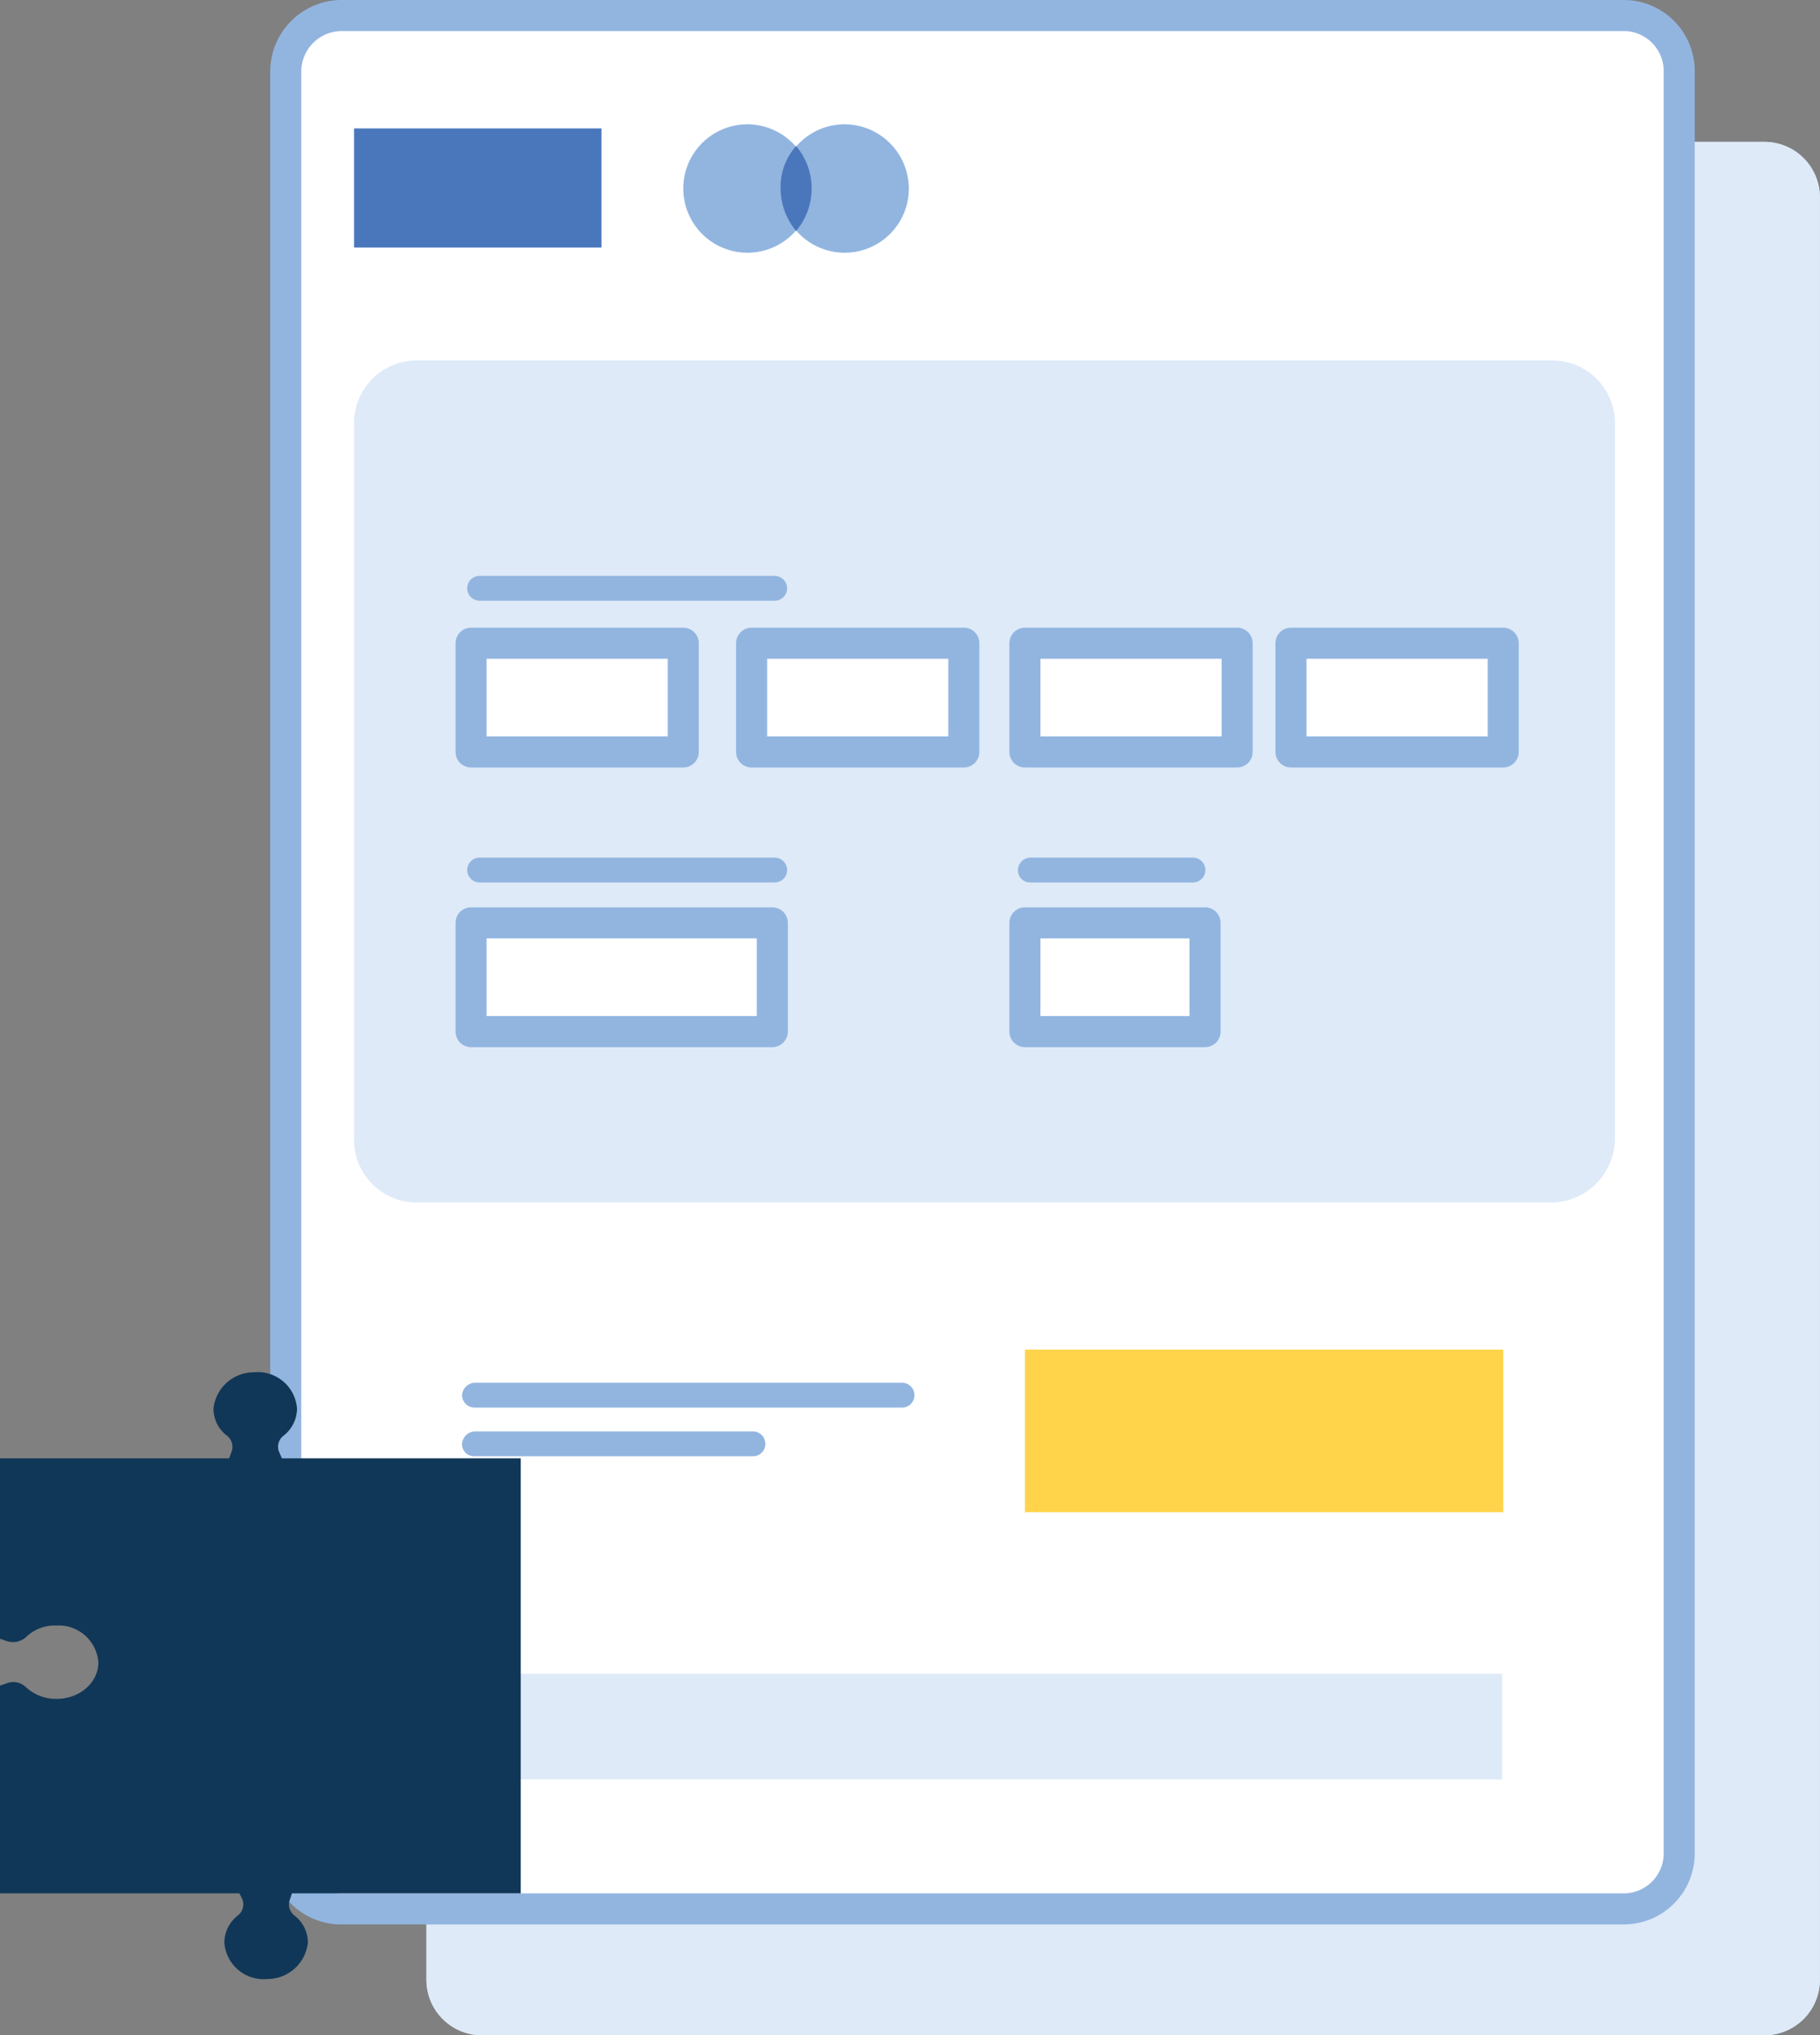 <svg xmlns="http://www.w3.org/2000/svg" xmlns:xlink="http://www.w3.org/1999/xlink" viewBox="0 0 175.8 196.5"><rect x="0" y="0" width="175.8" height="196.5" fill="#808080" stroke="none"/><defs><style>.cls-1,.cls-5{fill:none;}.cls-2{clip-path:url(#clip-path);}.cls-3,.cls-6{fill:#deeaf8;}.cls-10,.cls-11,.cls-12,.cls-3,.cls-4{fill-rule:evenodd;}.cls-4,.cls-8{fill:#fff;}.cls-5{stroke:#92b5e0;stroke-linecap:round;stroke-linejoin:round;stroke-width:3px;}.cls-7{fill:#ffd44a;}.cls-11,.cls-9{fill:#4a77bb;}.cls-10{fill:#92b5e0;}.cls-12{fill:#113758;}</style><clipPath id="clip-path" transform="translate(-132.87 -23.2)"><rect class="cls-1" width="324.86" height="237.1"/></clipPath></defs><title>Asset 3</title><g id="Layer_2" data-name="Layer 2"><g id="Layer_1-2" data-name="Layer 1"><g class="cls-2"><path class="cls-3" d="M179.36,36.9h124a5.36,5.36,0,0,1,5.3,5.4v172a5.36,5.36,0,0,1-5.3,5.4h-124a5.36,5.36,0,0,1-5.3-5.4V42.3a5.36,5.36,0,0,1,5.3-5.4" transform="translate(-132.87 -23.2)"/><path class="cls-3" d="M179.36,36.9h124a5.36,5.36,0,0,1,5.3,5.4v172a5.36,5.36,0,0,1-5.3,5.4h-124a5.36,5.36,0,0,1-5.3-5.4V42.3a5.36,5.36,0,0,1,5.3-5.4" transform="translate(-132.87 -23.2)"/></g><path class="cls-4" d="M165.77,24.7h124a5.36,5.36,0,0,1,5.3,5.4v172a5.36,5.36,0,0,1-5.3,5.4h-124a5.36,5.36,0,0,1-5.3-5.4V30.1a5.42,5.42,0,0,1,5.3-5.4" transform="translate(-132.87 -23.2)"/><g class="cls-2"><path class="cls-5" d="M165.77,24.7h124a5.36,5.36,0,0,1,5.3,5.4v172a5.36,5.36,0,0,1-5.3,5.4h-124a5.36,5.36,0,0,1-5.3-5.4V30.1A5.42,5.42,0,0,1,165.77,24.7Z" transform="translate(-132.87 -23.2)"/><path class="cls-6" d="M282.67,139.3H173.17a6.05,6.05,0,0,1-6.1-6.1V64.1a6.05,6.05,0,0,1,6.1-6.1H282.76a6.05,6.05,0,0,1,6.1,6.1v69.1a6.2,6.2,0,0,1-6.19,6.1" transform="translate(-132.87 -23.2)"/><rect class="cls-7" x="99" y="130.3" width="46.2" height="15.7"/><rect class="cls-8" x="45.5" y="62.1" width="20.5" height="10.5"/><rect class="cls-5" x="45.5" y="62.1" width="20.5" height="10.5"/><rect class="cls-8" x="45.5" y="89.1" width="29.1" height="10.5"/><rect class="cls-5" x="45.5" y="89.1" width="29.1" height="10.5"/><rect class="cls-8" x="72.6" y="62.1" width="20.5" height="10.5"/><rect class="cls-5" x="72.6" y="62.1" width="20.5" height="10.5"/><rect class="cls-8" x="99" y="62.1" width="20.5" height="10.5"/><rect class="cls-5" x="99" y="62.1" width="20.5" height="10.5"/><rect class="cls-8" x="99" y="89.1" width="17.4" height="10.5"/><rect class="cls-5" x="99" y="89.1" width="17.4" height="10.5"/><rect class="cls-8" x="124.7" y="62.1" width="20.5" height="10.5"/><rect class="cls-5" x="124.7" y="62.1" width="20.5" height="10.5"/><rect class="cls-6" x="45.5" y="161.6" width="99.6" height="10.2"/><rect class="cls-9" x="34.2" y="12.4" width="23.9" height="11.5"/><path class="cls-10" d="M211.27,41.4a6.2,6.2,0,1,1-6.2-6.2,6.23,6.23,0,0,1,6.2,6.2" transform="translate(-132.87 -23.2)"/><path class="cls-10" d="M220.66,41.4a6.2,6.2,0,1,1-6.2-6.2,6.23,6.23,0,0,1,6.2,6.2" transform="translate(-132.87 -23.2)"/><path class="cls-11" d="M208.27,41.4a6.43,6.43,0,0,0,1.5,4.1,6.35,6.35,0,0,0,0-8.2,5.92,5.92,0,0,0-1.5,4.1" transform="translate(-132.87 -23.2)"/><path class="cls-10" d="M178.66,156.7H220a1.2,1.2,0,0,1,0,2.4h-41.3a1.22,1.22,0,0,1-1.2-1.2,1.29,1.29,0,0,1,1.2-1.2m0,4.7h26.9a1.2,1.2,0,0,1,0,2.4h-26.9a1.16,1.16,0,0,1-1.2-1.2,1.29,1.29,0,0,1,1.2-1.2m.5-82.6h28.5a1.2,1.2,0,1,1,0,2.4h-28.5a1.2,1.2,0,1,1,0-2.4m0,27.2h28.5a1.2,1.2,0,1,1,0,2.4h-28.5a1.2,1.2,0,1,1,0-2.4m53.2,0h15.7a1.2,1.2,0,0,1,0,2.4h-15.7a1.16,1.16,0,0,1-1.2-1.2,1.22,1.22,0,0,1,1.2-1.2" transform="translate(-132.87 -23.2)"/></g><path class="cls-12" d="M161.07,206h22.1V164H160.1l-.27-.62a1.34,1.34,0,0,1,.43-1.57,3.34,3.34,0,0,0,1.3-2.61,3.8,3.8,0,0,0-4.17-3.51,3.92,3.92,0,0,0-3.9,3.51,3.28,3.28,0,0,0,1.3,2.61,1.36,1.36,0,0,1,.44,1.57L155,164H132.87v17.42l.7.24a1.9,1.9,0,0,0,1.79-.38,4,4,0,0,1,3-1.14,3.84,3.84,0,0,1,4,3.42c.11,2-1.73,3.66-4,3.66a4.26,4.26,0,0,1-3-1.14,1.73,1.73,0,0,0-1.79-.38l-.7.24V206H156l.28.57a1.36,1.36,0,0,1-.44,1.57,3.35,3.35,0,0,0-1.3,2.61,3.81,3.81,0,0,0,4.17,3.52,3.93,3.93,0,0,0,3.9-3.52,3.28,3.28,0,0,0-1.3-2.61,1.34,1.34,0,0,1-.43-1.57Z" transform="translate(-132.87 -23.2)"/></g></g></svg>